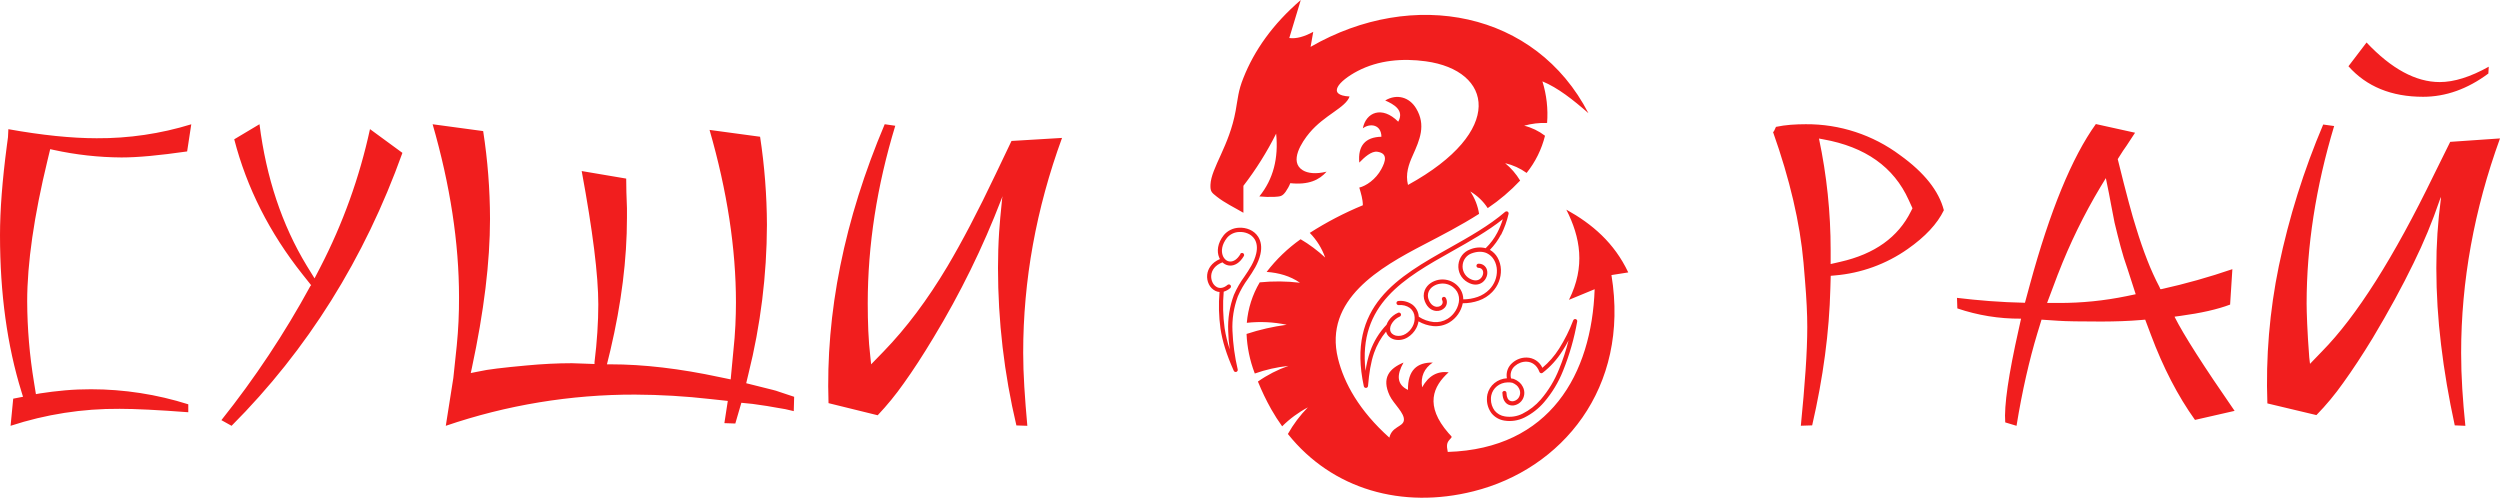 <?xml version="1.0" encoding="UTF-8"?> <svg xmlns="http://www.w3.org/2000/svg" width="221" height="44" viewBox="0 0 221 44" fill="none"> <path fill-rule="evenodd" clip-rule="evenodd" d="M107.564 17.383C108.27 17.942 109.101 18.33 109.917 18.81V16.426C111.027 14.985 111.997 13.441 112.811 11.814C113.029 13.97 112.568 15.834 111.325 17.364C111.77 17.409 112.218 17.422 112.665 17.402C113.172 17.366 113.34 17.372 113.642 16.963C113.812 16.723 113.954 16.465 114.063 16.192C115.673 16.364 116.625 15.914 117.27 15.175C116.301 15.41 115.605 15.316 115.168 15.052C113.919 14.296 115.103 12.527 115.75 11.754C117.095 10.144 118.945 9.538 119.303 8.53C117.25 8.423 118.311 7.171 120.015 6.277C121.864 5.313 123.987 5.139 126.033 5.419C131.945 6.227 133.121 11.592 124.467 16.348C124.224 15.393 124.527 14.535 124.884 13.746C125.505 12.358 126.078 11.067 125.187 9.583C124.597 8.597 123.495 8.26 122.451 8.882C123.208 9.216 124.165 9.743 123.604 10.758C122.153 9.308 120.745 9.941 120.475 11.345C121.09 10.872 122.103 10.984 122.118 12.088C120.689 12.12 120.025 12.884 120.161 14.373C120.615 13.901 121.239 13.336 121.758 13.414C122.701 13.555 122.484 14.256 122.113 14.946C121.617 15.87 120.752 16.44 120.161 16.582C120.313 17.103 120.476 17.624 120.475 18.145C118.841 18.818 117.271 19.635 115.784 20.588C116.392 21.206 116.857 21.95 117.145 22.768C116.483 22.151 115.755 21.608 114.974 21.148C113.833 21.955 112.82 22.929 111.97 24.037C113.049 24.115 114.046 24.396 114.916 24.994C113.735 24.853 112.542 24.842 111.359 24.96C110.713 26.051 110.323 27.274 110.218 28.537C111.395 28.407 112.585 28.466 113.744 28.709C112.538 28.869 111.35 29.14 110.195 29.52C110.246 30.697 110.484 31.857 110.902 32.958L110.924 33.019C111.886 32.678 112.885 32.452 113.9 32.343C112.94 32.678 112.031 33.144 111.2 33.729C111.539 34.569 111.932 35.386 112.376 36.176C112.671 36.696 112.994 37.201 113.343 37.687C114.012 37.02 114.777 36.456 115.613 36.013C114.923 36.716 114.33 37.507 113.848 38.365C117.783 43.291 123.966 45.011 130.253 43.431C138.03 41.486 144.095 34.351 142.452 24.316L143.938 24.082C142.703 21.466 140.742 19.793 138.463 18.532C139.7 20.967 140.173 23.549 138.697 26.505L140.967 25.567C140.708 33.043 137.033 39.669 127.983 39.951C127.865 39.395 127.893 39.159 128.12 38.894C128.413 38.552 128.392 38.69 128.048 38.289C125.916 35.836 126.686 34.146 128.061 32.91C127.072 32.785 126.285 33.212 125.715 34.239C125.564 33.265 125.915 32.555 126.653 32.05C125.267 32.032 124.441 32.72 124.464 34.468C123.466 33.995 123.453 33.143 124.072 32.05C122.807 32.579 122.123 33.41 122.84 34.957C123.18 35.693 124.209 36.534 124.1 37.178C124.005 37.747 123.041 37.7 122.82 38.688C120.152 36.303 118.815 33.865 118.28 31.7C116.994 26.466 122.032 23.624 125.868 21.624C127.46 20.795 129.168 19.914 130.751 18.905C130.64 18.196 130.374 17.519 129.973 16.923C130.594 17.289 131.121 17.794 131.514 18.398C132.558 17.696 133.519 16.879 134.38 15.963C134.029 15.378 133.581 14.858 133.054 14.425C133.738 14.584 134.384 14.877 134.953 15.287C135.727 14.322 136.281 13.2 136.579 12C136.032 11.581 135.405 11.278 134.737 11.111C135.396 10.927 136.079 10.846 136.763 10.87C136.86 9.629 136.719 8.381 136.349 7.192C137.711 7.752 139.06 8.817 140.416 10.006C135.757 0.988 124.934 -1.091 115.856 4.142C115.933 3.7 116.011 3.257 116.091 2.814C115.284 3.249 114.577 3.446 113.972 3.361L114.989 0C112.503 2.142 110.878 4.456 109.911 6.903C109.457 8.033 109.435 8.668 109.231 9.796C108.671 12.898 107.066 14.84 107.005 16.327C106.981 16.931 107.108 17.023 107.551 17.372L107.564 17.383ZM109.64 22.449C109.652 22.428 109.668 22.41 109.687 22.396C109.707 22.381 109.728 22.371 109.752 22.365C109.775 22.359 109.799 22.357 109.823 22.361C109.847 22.364 109.87 22.372 109.891 22.384C109.912 22.396 109.93 22.413 109.944 22.432C109.959 22.451 109.969 22.473 109.975 22.496C109.982 22.519 109.983 22.544 109.98 22.567C109.976 22.591 109.968 22.614 109.956 22.635C109.596 23.25 109.142 23.491 108.732 23.478C108.52 23.471 108.317 23.396 108.151 23.265C108.122 23.242 108.093 23.216 108.066 23.191C107.405 23.44 107.116 23.893 107.073 24.33C107.052 24.552 107.094 24.776 107.193 24.976C107.277 25.154 107.417 25.299 107.592 25.389C107.845 25.51 108.173 25.476 108.524 25.177C108.562 25.15 108.609 25.138 108.655 25.143C108.701 25.148 108.743 25.171 108.774 25.206C108.804 25.242 108.82 25.287 108.818 25.334C108.816 25.38 108.797 25.424 108.764 25.457C108.595 25.608 108.394 25.72 108.176 25.785C108.083 26.856 108.109 27.935 108.255 29.001C108.354 29.642 108.505 30.275 108.709 30.892C108.633 30.354 108.587 29.811 108.573 29.268C108.525 28.181 108.696 27.096 109.074 26.076C109.323 25.501 109.635 24.956 110.006 24.451C110.442 23.81 110.875 23.17 111.05 22.408C111.176 21.861 111.095 21.437 110.899 21.13C110.756 20.914 110.552 20.745 110.313 20.644C110.069 20.538 109.803 20.492 109.537 20.508C109.333 20.514 109.132 20.563 108.948 20.652C108.764 20.74 108.601 20.866 108.468 21.022C107.992 21.626 107.936 22.21 108.102 22.617C108.159 22.759 108.251 22.884 108.37 22.981C108.475 23.065 108.604 23.113 108.738 23.118C109.04 23.13 109.369 22.94 109.652 22.46L109.64 22.449ZM107.834 22.887C107.809 22.842 107.787 22.795 107.768 22.747C107.557 22.233 107.616 21.502 108.185 20.783C108.35 20.587 108.554 20.428 108.784 20.316C109.014 20.204 109.266 20.141 109.522 20.132C109.846 20.112 110.171 20.168 110.469 20.297C110.774 20.427 111.035 20.644 111.217 20.922C111.465 21.307 111.568 21.828 111.418 22.482C111.227 23.31 110.773 23.979 110.318 24.647C109.963 25.131 109.664 25.652 109.425 26.201C109.064 27.176 108.902 28.213 108.95 29.251C108.996 30.398 109.151 31.538 109.413 32.656C109.424 32.702 109.417 32.75 109.394 32.791C109.37 32.832 109.332 32.862 109.287 32.876C109.242 32.889 109.193 32.886 109.151 32.865C109.109 32.844 109.076 32.808 109.06 32.764C108.415 31.328 108.061 30.159 107.89 29.046C107.742 27.975 107.714 26.89 107.807 25.813C107.678 25.803 107.551 25.769 107.435 25.712C107.186 25.587 106.986 25.383 106.866 25.132C106.737 24.87 106.685 24.576 106.715 24.286C106.771 23.766 107.102 23.213 107.846 22.898L107.834 22.887ZM131.34 21.933C131.751 21.538 132.095 21.078 132.358 20.573C132.558 20.19 132.722 19.789 132.85 19.377C131.497 20.449 129.926 21.333 128.368 22.209C124.161 24.575 120.033 26.892 120.714 32.783C120.795 32.201 120.931 31.627 121.121 31.07C121.431 30.189 121.925 29.384 122.57 28.707C122.621 28.567 122.689 28.433 122.775 28.31C122.876 28.164 122.998 28.032 123.136 27.921C123.274 27.808 123.427 27.715 123.59 27.646C123.636 27.625 123.687 27.624 123.733 27.642C123.779 27.66 123.816 27.695 123.836 27.74C123.856 27.785 123.858 27.836 123.84 27.882C123.822 27.928 123.787 27.965 123.742 27.985C123.61 28.041 123.487 28.116 123.375 28.206C123.265 28.296 123.169 28.401 123.088 28.519C123.016 28.62 122.959 28.732 122.918 28.849V28.868C122.884 28.972 122.876 29.083 122.893 29.191C122.912 29.306 122.968 29.412 123.053 29.493C123.149 29.58 123.265 29.641 123.391 29.67C123.692 29.734 124.007 29.676 124.267 29.51C124.522 29.351 124.731 29.127 124.872 28.862C125.01 28.609 125.073 28.322 125.052 28.035C125.045 27.879 125.005 27.725 124.933 27.585C124.862 27.446 124.761 27.323 124.638 27.226C124.348 27.023 123.995 26.933 123.643 26.972C123.594 26.975 123.546 26.958 123.51 26.926C123.473 26.894 123.45 26.848 123.447 26.8C123.445 26.776 123.448 26.751 123.456 26.728C123.464 26.706 123.476 26.684 123.492 26.666C123.508 26.648 123.528 26.633 123.549 26.623C123.571 26.612 123.595 26.606 123.619 26.605C124.06 26.56 124.501 26.677 124.862 26.934C125.025 27.061 125.16 27.223 125.256 27.406C125.353 27.59 125.408 27.792 125.42 27.999C125.816 28.259 126.269 28.42 126.741 28.47C127.16 28.507 127.579 28.412 127.941 28.198C128.169 28.062 128.368 27.884 128.53 27.674C128.748 27.401 128.895 27.077 128.958 26.733C129.022 26.41 128.968 26.074 128.807 25.786C128.711 25.628 128.587 25.489 128.44 25.377C128.133 25.138 127.744 25.03 127.357 25.075C127.12 25.098 126.893 25.179 126.694 25.31C126.514 25.425 126.372 25.592 126.289 25.789C126.198 26.024 126.204 26.285 126.305 26.516C126.47 26.925 126.741 27.096 126.989 27.12C127.079 27.127 127.169 27.113 127.252 27.081C127.326 27.052 127.392 27.006 127.445 26.946C127.496 26.886 127.526 26.812 127.533 26.733C127.539 26.655 127.52 26.577 127.479 26.51C127.468 26.488 127.462 26.464 127.46 26.44C127.458 26.416 127.461 26.392 127.468 26.369C127.484 26.322 127.517 26.283 127.56 26.261C127.604 26.239 127.655 26.235 127.702 26.25C127.748 26.265 127.787 26.298 127.809 26.342C127.885 26.474 127.917 26.627 127.902 26.779C127.886 26.93 127.824 27.073 127.723 27.188C127.632 27.291 127.517 27.372 127.389 27.422C127.255 27.475 127.11 27.497 126.966 27.488C126.591 27.463 126.19 27.226 125.963 26.661C125.825 26.342 125.819 25.981 125.947 25.658C126.058 25.393 126.247 25.167 126.488 25.011C126.699 24.872 126.936 24.778 127.185 24.733C127.434 24.689 127.689 24.695 127.935 24.751C128.181 24.808 128.413 24.913 128.617 25.062C128.822 25.21 128.994 25.399 129.123 25.615C129.274 25.872 129.354 26.165 129.354 26.463C129.785 26.462 130.213 26.39 130.619 26.248C131.012 26.112 131.368 25.887 131.659 25.59C131.88 25.364 132.052 25.097 132.167 24.804C132.282 24.511 132.336 24.197 132.326 23.883C132.318 23.564 132.231 23.253 132.074 22.976C131.928 22.721 131.708 22.515 131.443 22.387C131.086 22.221 130.625 22.2 130.081 22.402C129.871 22.479 129.688 22.613 129.551 22.789C129.415 22.964 129.329 23.173 129.303 23.393C129.269 23.635 129.309 23.882 129.417 24.101C129.525 24.321 129.696 24.503 129.908 24.624C130.305 24.852 130.618 24.816 130.824 24.665C130.94 24.578 131.027 24.458 131.073 24.321C131.12 24.199 131.125 24.066 131.09 23.942C131.062 23.863 131.009 23.795 130.94 23.747C130.871 23.7 130.788 23.676 130.704 23.679C130.679 23.679 130.654 23.674 130.63 23.664C130.607 23.655 130.586 23.64 130.568 23.622C130.551 23.604 130.537 23.582 130.529 23.558C130.52 23.534 130.516 23.509 130.518 23.484C130.519 23.459 130.526 23.434 130.537 23.411C130.549 23.389 130.564 23.369 130.584 23.353C130.603 23.337 130.626 23.325 130.65 23.317C130.675 23.31 130.7 23.308 130.725 23.312C130.884 23.31 131.039 23.359 131.168 23.452C131.296 23.545 131.392 23.677 131.44 23.828C131.499 24.029 131.493 24.244 131.421 24.442C131.35 24.649 131.218 24.831 131.042 24.963C130.728 25.191 130.273 25.265 129.725 24.943C129.448 24.785 129.224 24.55 129.08 24.266C128.948 23.993 128.895 23.689 128.925 23.388C128.956 23.086 129.069 22.799 129.253 22.558C129.432 22.329 129.672 22.154 129.945 22.053C130.388 21.863 130.882 21.824 131.35 21.943L131.34 21.933ZM132.685 20.742C132.426 21.236 132.097 21.689 131.707 22.088C131.987 22.249 132.219 22.482 132.379 22.762C132.567 23.091 132.671 23.462 132.682 23.84C132.693 24.204 132.63 24.566 132.497 24.905C132.365 25.245 132.166 25.554 131.912 25.815C131.583 26.155 131.178 26.414 130.73 26.57C130.273 26.73 129.793 26.81 129.309 26.807C129.24 27.157 129.098 27.49 128.893 27.782C128.688 28.075 128.424 28.322 128.118 28.507C127.692 28.76 127.197 28.872 126.703 28.828C126.242 28.784 125.796 28.64 125.396 28.407C125.362 28.623 125.292 28.832 125.188 29.025C125.015 29.349 124.758 29.622 124.445 29.816C124.102 30.033 123.686 30.106 123.289 30.019C123.101 29.975 122.927 29.883 122.785 29.751C122.66 29.633 122.57 29.481 122.528 29.313C122.066 29.871 121.707 30.506 121.469 31.189C121.178 32.016 121.033 32.957 120.933 34.121C120.929 34.162 120.912 34.2 120.885 34.23C120.858 34.26 120.822 34.28 120.782 34.288C120.758 34.293 120.734 34.293 120.71 34.289C120.686 34.284 120.663 34.275 120.643 34.262C120.622 34.249 120.605 34.232 120.591 34.212C120.577 34.192 120.567 34.169 120.562 34.146C119.031 27.035 123.56 24.488 128.182 21.89C129.902 20.922 131.638 19.946 133.057 18.727C133.08 18.707 133.106 18.693 133.135 18.686C133.164 18.678 133.195 18.678 133.224 18.685C133.247 18.691 133.269 18.701 133.289 18.715C133.309 18.73 133.325 18.748 133.338 18.769C133.35 18.789 133.358 18.812 133.362 18.836C133.366 18.86 133.364 18.885 133.358 18.908C133.213 19.547 132.991 20.167 132.697 20.753L132.685 20.742ZM132.806 34.761C132.803 34.735 132.806 34.709 132.813 34.685C132.821 34.661 132.834 34.638 132.85 34.619C132.867 34.6 132.888 34.584 132.911 34.573C132.934 34.562 132.959 34.556 132.985 34.556C133.011 34.555 133.036 34.56 133.06 34.569C133.083 34.579 133.105 34.594 133.123 34.612C133.14 34.63 133.154 34.652 133.163 34.676C133.172 34.7 133.175 34.726 133.174 34.751C133.183 35.137 133.318 35.356 133.493 35.43C133.606 35.478 133.732 35.485 133.849 35.448C133.985 35.408 134.107 35.33 134.2 35.223C134.301 35.099 134.363 34.948 134.377 34.789C134.39 34.63 134.356 34.471 134.277 34.331C134.225 34.225 134.151 34.131 134.061 34.055C133.951 33.964 133.829 33.891 133.697 33.837C133.625 33.821 133.551 33.809 133.476 33.803C133.444 33.811 133.41 33.811 133.378 33.803C133.339 33.803 133.298 33.803 133.259 33.803C132.917 33.812 132.589 33.933 132.323 34.147C132.076 34.349 131.903 34.627 131.832 34.937C131.805 35.051 131.794 35.168 131.797 35.285C131.793 35.654 131.912 36.015 132.134 36.31C132.36 36.578 132.676 36.756 133.022 36.81C133.554 36.898 134.101 36.816 134.583 36.575C135.203 36.266 135.755 35.836 136.208 35.312C136.89 34.514 137.435 33.61 137.821 32.635C138.163 31.808 138.444 30.956 138.662 30.088C138.49 30.419 138.306 30.735 138.112 31.034C137.647 31.772 137.057 32.423 136.367 32.957C136.327 32.986 136.278 32.998 136.23 32.991C136.181 32.984 136.137 32.958 136.108 32.919C136.096 32.903 136.086 32.885 136.081 32.866C135.851 32.247 135.398 31.985 134.941 31.972C134.756 31.967 134.572 31.998 134.4 32.064C134.227 32.127 134.068 32.221 133.93 32.343C133.771 32.474 133.653 32.649 133.59 32.845C133.527 33.041 133.522 33.252 133.576 33.451C133.649 33.46 133.721 33.473 133.793 33.49C133.803 33.492 133.813 33.495 133.823 33.499C133.996 33.568 134.157 33.664 134.3 33.783C134.43 33.893 134.536 34.029 134.611 34.182C134.722 34.385 134.769 34.617 134.745 34.847C134.722 35.078 134.629 35.295 134.48 35.472C134.339 35.633 134.155 35.751 133.949 35.81C133.749 35.87 133.534 35.856 133.343 35.771C133.056 35.638 132.832 35.321 132.818 34.771L132.806 34.761ZM160.196 37.602L159.194 37.635C159.373 35.836 159.512 34.208 159.612 32.753C159.712 31.298 159.762 30.015 159.763 28.905C159.763 27.773 159.697 26.406 159.563 24.807L159.43 23.209C159.119 19.699 158.218 15.846 156.729 11.648H156.796L156.995 11.215C157.425 11.125 157.859 11.064 158.297 11.03C158.742 10.997 159.185 10.981 159.63 10.981C162.635 10.96 165.565 11.922 167.971 13.719C170.105 15.252 171.394 16.873 171.837 18.584C171.259 19.783 170.193 20.927 168.637 22.015C166.738 23.35 164.517 24.155 162.203 24.348L161.836 24.381L161.803 25.513C161.708 29.333 161.173 33.363 160.196 37.602ZM161.829 22.109V23.342L162.696 23.142C165.722 22.454 167.801 20.965 168.93 18.677L169.064 18.411L168.729 17.679C167.418 14.768 164.896 12.98 161.163 12.314L160.797 12.246C161.485 15.491 161.831 18.799 161.829 22.115V22.109ZM178.261 37.641L177.262 37.339C177.15 35.874 177.55 33.12 178.462 29.076L178.662 28.17H178.629C176.725 28.183 174.832 27.876 173.03 27.263L172.997 26.331C173.905 26.442 174.863 26.536 175.872 26.614C176.881 26.691 177.925 26.742 179.006 26.765L179.44 25.165C181.219 18.634 183.163 13.901 185.274 10.966L188.74 11.733C188.585 11.954 188.424 12.199 188.258 12.466C188.091 12.731 187.896 13.021 187.674 13.331L187.208 14.065L187.241 14.198C187.952 17.084 188.485 19.072 188.84 20.162C189.152 21.183 189.48 22.132 189.824 23.009C190.14 23.823 190.502 24.619 190.907 25.392L190.974 25.559H191.074C193.195 25.088 195.287 24.498 197.342 23.794L197.142 26.925C196.032 27.346 194.565 27.679 192.741 27.925L192.242 27.991V28.025C193.02 29.579 194.785 32.344 197.539 36.321L194.037 37.12C192.524 35.005 191.224 32.495 190.137 29.59L189.636 28.257L189.237 28.291C188.703 28.336 188.148 28.369 187.572 28.39C186.996 28.411 186.396 28.422 185.773 28.424C184.84 28.424 184.056 28.418 183.421 28.407C182.789 28.396 182.305 28.38 181.972 28.357L180.471 28.257L180.104 29.457C179.748 30.633 179.415 31.904 179.104 33.271C178.793 34.638 178.512 36.094 178.261 37.641ZM181.929 24.213L180.962 26.782H181.996C184.012 26.787 186.023 26.584 187.997 26.177L188.796 26.01L188.064 23.744C187.841 23.121 187.639 22.471 187.459 21.794C187.278 21.116 187.101 20.411 186.926 19.679C186.837 19.257 186.736 18.735 186.623 18.112C186.513 17.491 186.368 16.753 186.191 15.914L186.157 15.746L185.69 16.512C184.219 18.968 182.962 21.544 181.932 24.213H181.929ZM217.936 37.641L217 37.602C216.468 35.158 216.064 32.781 215.79 30.472C215.515 28.227 215.376 25.969 215.372 23.707C215.369 21.657 215.503 19.61 215.773 17.577V17.411L215.673 17.679C215.023 19.59 214.249 21.457 213.355 23.268C212.366 25.31 211.161 27.52 209.738 29.898C208.83 31.386 207.964 32.702 207.139 33.845C206.427 34.856 205.636 35.809 204.772 36.694L200.436 35.661C200.286 31.581 200.628 27.499 201.453 23.5C202.348 19.219 203.66 15.034 205.371 11.008L206.338 11.141C204.716 16.539 203.905 21.769 203.905 26.833C203.905 27.232 203.921 27.833 203.955 28.632C203.988 29.431 204.049 30.419 204.138 31.597L204.204 32.164L205.264 31.064C208.308 27.976 211.609 22.768 215.165 15.438L216.599 12.54L221 12.237C218.71 18.546 217.565 24.865 217.565 31.195C217.565 32.239 217.598 33.296 217.665 34.368C217.731 35.439 217.823 36.53 217.939 37.641H217.936ZM0.935 37.641L1.168 35.242L2.035 35.075L1.902 34.643C0.634 30.555 0 25.935 0 20.783C0 18.584 0.202 15.951 0.605 12.886L0.707 12.12L0.74 11.42C3.718 11.953 6.318 12.22 8.541 12.221C11.377 12.239 14.199 11.823 16.909 10.987L16.543 13.387C15.32 13.563 14.225 13.696 13.258 13.786C12.29 13.875 11.451 13.92 10.741 13.919C8.723 13.907 6.711 13.684 4.74 13.252L4.437 13.186L4.204 14.153C3.003 19.106 2.403 23.27 2.403 26.645C2.413 29.046 2.616 31.441 3.008 33.809L3.175 34.842L3.541 34.776C4.252 34.664 4.986 34.576 5.741 34.508C6.496 34.44 7.264 34.41 8.041 34.41C10.96 34.411 13.862 34.859 16.644 35.741V36.442C13.977 36.24 11.954 36.14 10.576 36.14C7.302 36.116 4.046 36.623 0.935 37.641ZM20.471 37.641L19.571 37.141C22.534 33.423 25.167 29.454 27.44 25.28L27.506 25.213L26.739 24.248C23.828 20.582 21.817 16.605 20.706 12.314L22.939 10.981C23.539 15.714 24.928 19.878 27.107 23.475L27.806 24.608L28.307 23.641C30.307 19.776 31.786 15.665 32.707 11.414L35.574 13.514C32.219 22.869 27.185 30.911 20.471 37.641ZM39.408 37.641L40.075 33.411L40.378 30.541C40.519 29.124 40.585 27.701 40.578 26.277C40.578 21.479 39.8 16.381 38.244 10.984L42.712 11.588C43.11 14.156 43.312 16.751 43.317 19.349C43.317 23.148 42.783 27.535 41.716 32.51L41.616 32.977L42.117 32.877C42.722 32.745 43.334 32.644 43.949 32.575C44.684 32.486 45.541 32.397 46.522 32.309C47.922 32.176 49.267 32.109 50.555 32.108C50.777 32.108 51.099 32.12 51.523 32.141C51.947 32.162 52.268 32.176 52.489 32.176H52.555V32.013C52.667 31.106 52.751 30.224 52.806 29.365C52.862 28.506 52.89 27.689 52.89 26.916C52.89 24.339 52.4 20.407 51.422 15.121L55.356 15.787C55.356 16.165 55.362 16.568 55.373 16.996C55.384 17.424 55.401 17.896 55.423 18.413V19.245C55.423 22.91 54.934 26.819 53.956 30.973L53.654 32.206H53.956C56.889 32.206 60.112 32.584 63.625 33.339L64.592 33.538L64.825 31.073C64.913 30.251 64.975 29.479 65.008 28.757C65.041 28.035 65.058 27.363 65.058 26.741C65.058 21.965 64.28 16.88 62.724 11.484L67.192 12.088C67.585 14.668 67.787 17.274 67.797 19.884C67.784 24.32 67.236 28.739 66.164 33.044L65.964 33.877L67.963 34.377C68.031 34.4 68.142 34.427 68.298 34.46C68.503 34.509 68.705 34.57 68.903 34.644L70.203 35.076L70.169 36.344C69.676 36.213 69.174 36.112 68.668 36.041C68.446 35.998 68.157 35.946 67.801 35.89C67.446 35.835 67.023 35.774 66.535 35.706L65.536 35.606L65.002 37.439L64.035 37.406L64.337 35.442L62.804 35.276C60.592 35.024 58.368 34.893 56.142 34.883C50.449 34.87 44.794 35.802 39.408 37.641ZM90.816 37.641L89.849 37.608C88.768 33.044 88.222 28.371 88.223 23.682C88.223 22.593 88.256 21.536 88.323 20.509C88.346 20.177 88.379 19.761 88.422 19.26C88.466 18.76 88.521 18.188 88.589 17.546L88.622 17.345L88.522 17.611C86.891 21.859 84.882 25.954 82.521 29.846C81.588 31.4 80.711 32.749 79.888 33.893C79.19 34.886 78.422 35.828 77.588 36.709L73.241 35.638C72.974 27.664 74.63 19.445 78.208 10.982L79.142 11.117C77.519 16.446 76.708 21.677 76.708 26.809C76.708 27.654 76.725 28.47 76.758 29.257C76.791 30.045 76.853 30.817 76.941 31.573L77.008 32.206L78.108 31.073C80.11 29.01 81.99 26.503 83.749 23.553C84.394 22.466 85.072 21.244 85.782 19.889C86.492 18.533 87.237 17.034 88.017 15.392L89.417 12.46L93.884 12.192C91.594 18.456 90.449 24.787 90.45 31.183C90.45 32.116 90.483 33.123 90.55 34.205C90.617 35.286 90.705 36.432 90.816 37.641ZM214.204 8.556C211.404 8.556 209.204 7.656 207.603 5.857L209.203 3.757C211.405 6.089 213.561 7.255 215.672 7.255C216.938 7.255 218.383 6.802 220.006 5.896L219.971 6.5C218.128 7.87 216.205 8.555 214.204 8.556ZM132.107 33.866C132.42 33.611 132.807 33.462 133.21 33.44C133.162 33.189 133.182 32.929 133.269 32.688C133.355 32.447 133.505 32.234 133.702 32.07C133.875 31.919 134.074 31.801 134.289 31.721C134.506 31.64 134.736 31.601 134.967 31.608C135.259 31.614 135.544 31.702 135.788 31.862C136.032 32.023 136.226 32.249 136.347 32.514C136.923 32.032 137.419 31.464 137.819 30.83C138.319 30.037 138.739 29.198 139.072 28.322C139.088 28.279 139.12 28.243 139.162 28.222C139.203 28.201 139.251 28.196 139.295 28.209C139.34 28.222 139.378 28.251 139.402 28.291C139.426 28.331 139.433 28.378 139.424 28.424C139.161 29.914 138.742 31.372 138.175 32.776C137.773 33.788 137.206 34.727 136.498 35.555C136.013 36.12 135.419 36.582 134.752 36.915C134.2 37.187 133.577 37.279 132.97 37.178C132.536 37.108 132.142 36.883 131.862 36.546C131.589 36.188 131.442 35.75 131.444 35.3C131.44 35.152 131.454 35.004 131.487 34.86C131.577 34.469 131.796 34.12 132.107 33.866Z" fill="#F11E1E"></path> </svg> 